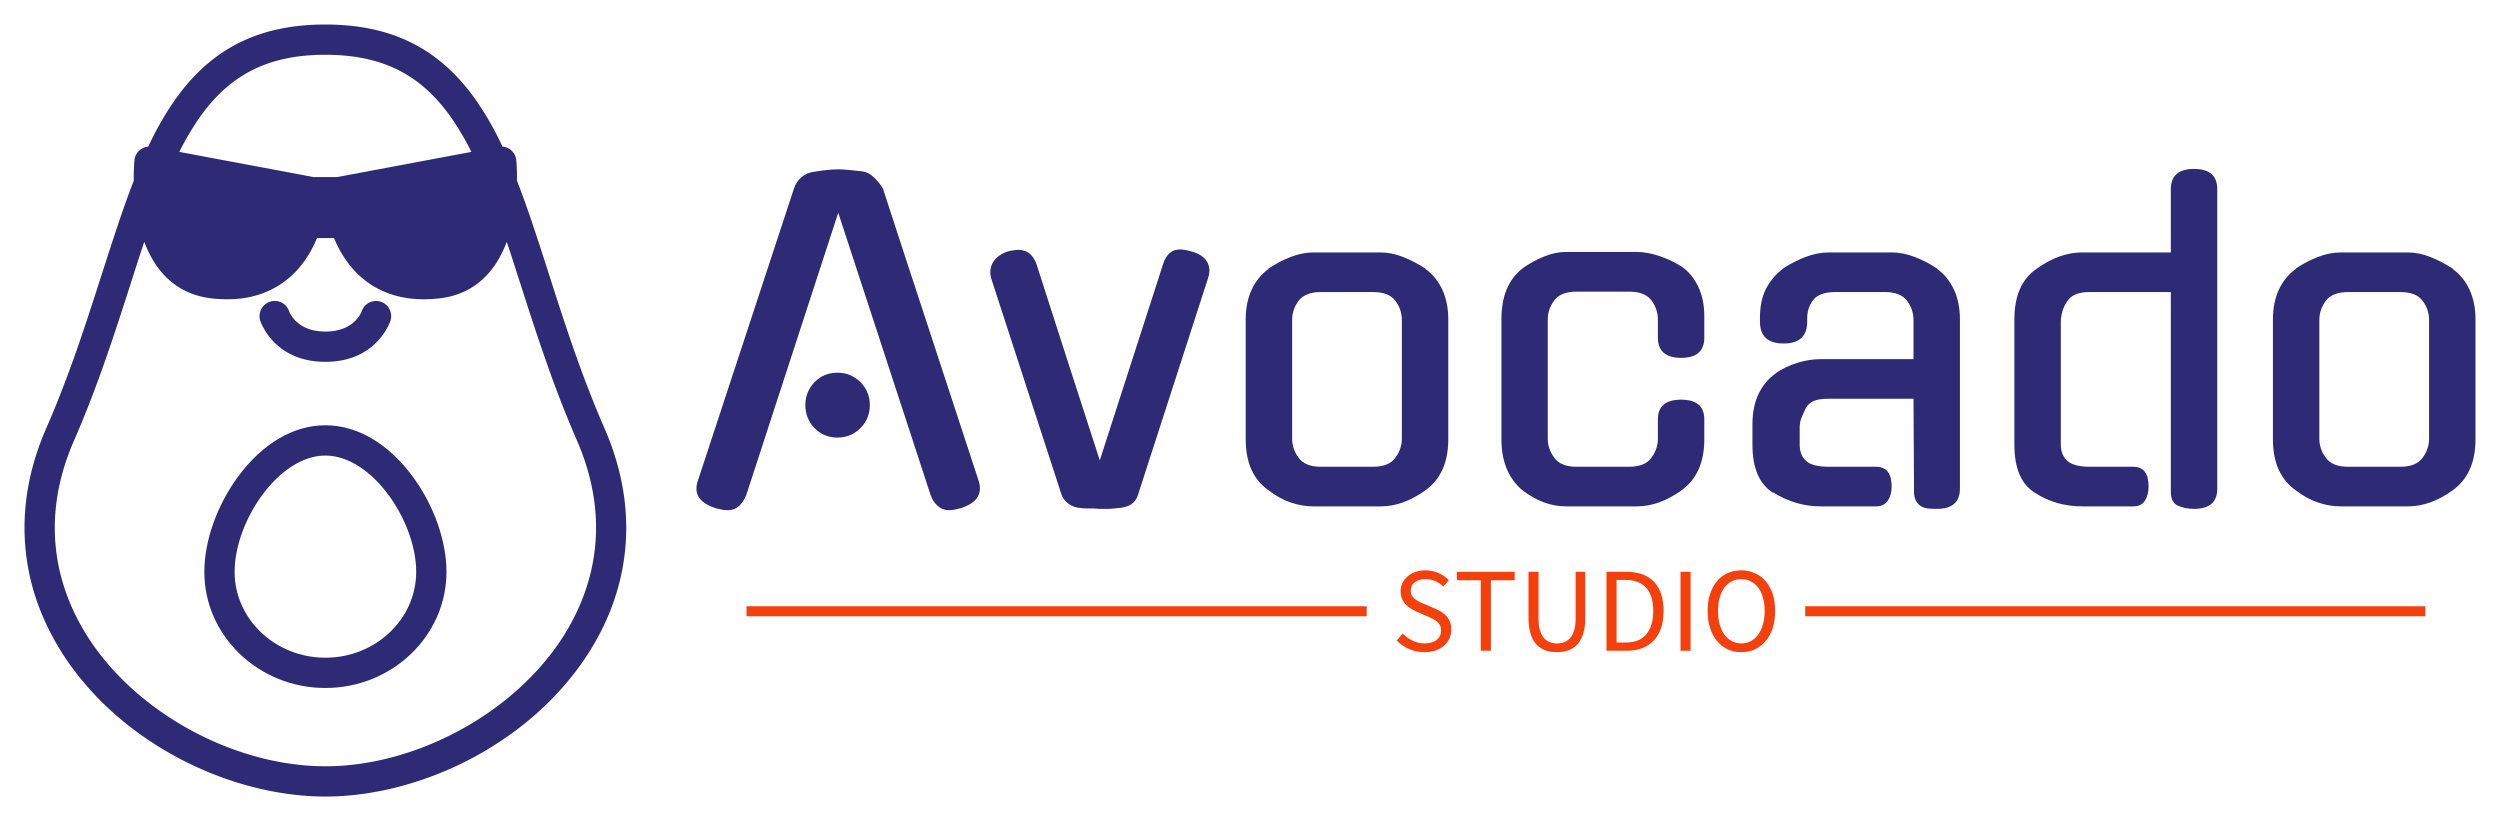 <svg xmlns="http://www.w3.org/2000/svg" xmlns:xlink="http://www.w3.org/1999/xlink" version="1.0" x="0" y="0" width="2400" height="788.216" viewBox="45.355 84.064 249.289 81.872" preserveAspectRatio="xMidYMid meet" color-interpolation-filters="sRGB"><g><defs><linearGradient id="92" x1="0%" y1="0%" x2="100%" y2="0%"><stop offset="0%" stop-color="#fa71cd"></stop> <stop offset="100%" stop-color="#9b59b6"></stop></linearGradient><linearGradient id="93" x1="0%" y1="0%" x2="100%" y2="0%"><stop offset="0%" stop-color="#f9d423"></stop> <stop offset="100%" stop-color="#f83600"></stop></linearGradient><linearGradient id="94" x1="0%" y1="0%" x2="100%" y2="0%"><stop offset="0%" stop-color="#0064d2"></stop> <stop offset="100%" stop-color="#1cb0f6"></stop></linearGradient><linearGradient id="95" x1="0%" y1="0%" x2="100%" y2="0%"><stop offset="0%" stop-color="#f00978"></stop> <stop offset="100%" stop-color="#3f51b1"></stop></linearGradient><linearGradient id="96" x1="0%" y1="0%" x2="100%" y2="0%"><stop offset="0%" stop-color="#7873f5"></stop> <stop offset="100%" stop-color="#ec77ab"></stop></linearGradient><linearGradient id="97" x1="0%" y1="0%" x2="100%" y2="0%"><stop offset="0%" stop-color="#f9d423"></stop> <stop offset="100%" stop-color="#e14fad"></stop></linearGradient><linearGradient id="98" x1="0%" y1="0%" x2="100%" y2="0%"><stop offset="0%" stop-color="#009efd"></stop> <stop offset="100%" stop-color="#2af598"></stop></linearGradient><linearGradient id="99" x1="0%" y1="0%" x2="100%" y2="0%"><stop offset="0%" stop-color="#ffcc00"></stop> <stop offset="100%" stop-color="#00b140"></stop></linearGradient><linearGradient id="100" x1="0%" y1="0%" x2="100%" y2="0%"><stop offset="0%" stop-color="#d51007"></stop> <stop offset="100%" stop-color="#ff8177"></stop></linearGradient><linearGradient id="102" x1="0%" y1="0%" x2="100%" y2="0%"><stop offset="0%" stop-color="#a2b6df"></stop> <stop offset="100%" stop-color="#0c3483"></stop></linearGradient><linearGradient id="103" x1="0%" y1="0%" x2="100%" y2="0%"><stop offset="0%" stop-color="#7ac5d8"></stop> <stop offset="100%" stop-color="#eea2a2"></stop></linearGradient><linearGradient id="104" x1="0%" y1="0%" x2="100%" y2="0%"><stop offset="0%" stop-color="#00ecbc"></stop> <stop offset="100%" stop-color="#007adf"></stop></linearGradient><linearGradient id="105" x1="0%" y1="0%" x2="100%" y2="0%"><stop offset="0%" stop-color="#b88746"></stop> <stop offset="100%" stop-color="#fdf5a6"></stop></linearGradient></defs><g fill="#2f2a76" class="icon-text-wrapper icon-svg-group iconsvg" transform="translate(47.8,86.508)"><g class="iconsvg-imagesvg" transform="translate(0,0)"><g><rect fill="#2f2a76" fill-opacity="0" stroke-width="2" x="0" y="0" width="60" height="76.984" class="image-rect"></rect> <svg filter="url(#colors9295612320)" x="0" y="0" width="60" height="76.984" filtersec="colorsf5699169009" class="image-svg-svg primary" style="overflow: visible;"><svg xmlns="http://www.w3.org/2000/svg" viewBox="57.263 1 397.486 510" x="0px" y="0px"><path d="M440.39,267.73c-15.26-34.93-26.13-68.84-36.65-101.65-7.15-22.29-13.83-43.1-21.19-62a128.5,128.5,0,0,0-.42-13.42,10,10,0,0,0-9.13-9,203.39,203.39,0,0,0-17.66-30.91C331.35,16.81,299.79,1,256,1s-75.35,15.81-99.34,49.77A203.39,203.39,0,0,0,139,81.68a10,10,0,0,0-9.13,9,128.5,128.5,0,0,0-.42,13.42c-7.36,18.91-14,39.72-21.19,62C97.74,198.89,86.87,232.8,71.61,267.73c-11.73,26.86-16.3,54-13.59,80.64,2.48,24.39,11,47.79,25.21,69.55,18,27.51,44.3,51,76.05,67.82C190,502,224.3,511,256,511s66-9,96.72-25.26c31.75-16.86,58-40.31,76-67.82C443,396.16,451.5,372.76,454,348.37,456.69,321.73,452.12,294.59,440.39,267.73ZM173,62.31C193.18,33.74,218.78,21,256,21s62.82,12.74,83,41.31a175.23,175.23,0,0,1,13.46,22.84l-88.75,16.64H248.29L159.54,85.15A175.23,175.23,0,0,1,173,62.31ZM412,407c-32.38,49.47-96.55,84-156,84s-123.66-34.56-156-84c-18.42-28.15-35.11-73.77-10-131.24,15.66-35.85,27.19-71.81,37.37-103.54,3.05-9.52,6-18.76,9-27.67,8.24,22.18,23.52,35,44.73,37.39a90.46,90.46,0,0,0,10,.57c16.25,0,30-4.8,41.11-14.32,8.8-7.56,14.53-17.08,18.27-26.11h11.24c3.74,9,9.47,18.55,18.27,26.11,11.07,9.52,24.86,14.32,41.11,14.32a90.78,90.78,0,0,0,10-.57c21.2-2.36,36.48-15.21,44.72-37.39,3,8.91,5.92,18.15,9,27.67,10.18,31.73,21.71,67.69,37.37,103.54C447.15,333.2,430.46,378.82,412,407Z"></path><path d="M256,265.74c-21,0-41.44,12-57.5,33.68-14.06,19-22.45,42.63-22.45,63.19,0,42.28,35.87,76.67,79.95,76.67S336,404.89,336,362.61c0-20.56-8.39-44.18-22.45-63.19C297.44,277.7,277,265.74,256,265.74Zm0,153.54c-33.06,0-59.95-25.42-59.95-56.67,0-33.56,29.07-76.87,59.95-76.87S316,329.05,316,362.61C316,393.86,289.06,419.28,256,419.28Z"></path><path d="M256,223.83c32.91,0,42.14-24.67,43-27.12a10,10,0,1,0-19.05-6.14c-.88,2.23-6.16,13.26-23.92,13.26s-23-11-23.92-13.26A10,10,0,1,0,213,196.71C213.86,199.16,223.09,223.83,256,223.83Z"></path></svg></svg> <defs><filter id="colors9295612320"><feColorMatrix type="matrix" values="0 0 0 0 0.184  0 0 0 0 0.164  0 0 0 0 0.461  0 0 0 1 0" class="icon-feColorMatrix "></feColorMatrix></filter> <filter id="colorsf5699169009"><feColorMatrix type="matrix" values="0 0 0 0 0.996  0 0 0 0 0.996  0 0 0 0 0.996  0 0 0 1 0" class="icon-fecolormatrix"></feColorMatrix></filter> <filter id="colorsb3566204492"><feColorMatrix type="matrix" values="0 0 0 0 0  0 0 0 0 0  0 0 0 0 0  0 0 0 1 0" class="icon-fecolormatrix"></feColorMatrix></filter></defs></g></g> <g transform="translate(67,14.399)"><g fill-rule="" class="tp-name iconsvg-namesvg" transform="translate(0,0)"><g transform="scale(1)"><g><path d="M23.68-1.01L14.43-29.28 5.22-1.01 5.22-1.05Q4.96-0.42 4.52-0.02 4.08 0.38 3.45 0.38L3.45 0.38Q3.11 0.38 2.8 0.32 2.48 0.25 2.15 0.17L2.15 0.17 2.19 0.17Q-0.21-0.59 0.42-2.52L0.42-2.52 10.01-31.68Q10.22-32.35 10.75-32.81 11.27-33.27 11.99-33.36L11.99-33.36Q12.7-33.48 13.38-33.55 14.05-33.61 14.43-33.61L14.43-33.61Q14.81-33.61 15.48-33.55 16.15-33.48 16.87-33.4L16.87-33.4Q17.46-33.32 18.03-32.77 18.59-32.22 18.89-31.68L18.89-31.68Q21.24-24.44 23.66-17.1 26.08-9.76 28.44-2.52L28.44-2.52Q29.03-0.59 26.67 0.17L26.67 0.17Q26.33 0.25 26.06 0.32 25.79 0.38 25.45 0.38L25.45 0.38Q24.86 0.38 24.38-0.02 23.89-0.42 23.68-1.05L23.68-1.05 23.68-1.01ZM17.58-10.1L17.58-10.1Q17.58-8.75 16.64-7.8 15.69-6.86 14.34-6.86L14.34-6.86Q13-6.86 12.07-7.8 11.15-8.75 11.15-10.1L11.15-10.1Q11.15-11.44 12.07-12.39 13-13.33 14.34-13.33L14.34-13.33Q15.69-13.33 16.64-12.39 17.58-11.44 17.58-10.1ZM40.89 0.25L40.43 0.25Q40.34 0.25 40.22 0.23 40.09 0.21 39.96 0.21L39.96 0.21Q39.75 0.21 39.37 0.21L39.37 0.21Q39 0.21 38.66 0.17L38.66 0.17Q37.94 0.13 37.44-0.23 36.93-0.59 36.72-1.09L36.72-1.09 29.66-22.8Q29.45-23.68 29.89-24.38 30.33-25.07 31.3-25.41L31.3-25.41Q31.59-25.49 31.89-25.53 32.18-25.58 32.39-25.58L32.39-25.58Q33.69-25.58 34.2-24.15L34.2-24.15 37.27-14.6 40.51-4.59 46.82-24.15Q47.28-25.62 48.5-25.62L48.5-25.62Q48.96-25.62 49.68-25.41L49.68-25.41Q50.77-25.11 51.19-24.42 51.61-23.73 51.32-22.8L51.32-22.8 44.3-1.09Q43.92 0.08 42.32 0.17L42.32 0.17Q42.23 0.17 42.13 0.19 42.02 0.21 41.94 0.21L41.94 0.21Q41.6 0.25 41.35 0.25L41.35 0.25Q41.1 0.25 40.89 0.25L40.89 0.25ZM61.79-25.32L68.53-25.32Q69.62-25.32 70.78-24.86 71.93-24.4 73.03-23.68L73.03-23.68 72.98-23.68Q74.08-22.88 74.67-21.6 75.26-20.32 75.26-18.64L75.26-18.64 75.26-6.69Q75.26-3.24 72.98-1.6L72.98-1.6Q70.75 0 68.53 0L68.53 0 61.79 0Q60.7 0 59.57-0.38 58.43-0.76 57.34-1.6L57.34-1.6Q55.06-3.2 55.06-6.69L55.06-6.69 55.06-18.64Q55.06-20.32 55.65-21.6 56.24-22.88 57.34-23.68L57.34-23.68 57.29-23.68Q58.35-24.4 59.52-24.86 60.7-25.32 61.79-25.32L61.79-25.32ZM62.55-3.95L67.77-3.95Q69.32-3.95 69.98-4.84 70.63-5.72 70.63-6.73L70.63-6.73 70.63-18.59Q70.63-19.64 69.98-20.51 69.32-21.37 67.77-21.37L67.77-21.37 62.55-21.37Q61-21.37 60.34-20.51 59.69-19.64 59.69-18.59L59.69-18.59 59.69-6.73Q59.69-5.72 60.34-4.84 61-3.95 62.55-3.95L62.55-3.95ZM100.79-8.67L100.79-6.69Q100.79-3.24 98.52-1.6L98.52-1.6Q96.29 0 94.06 0L94.06 0 86.99 0Q84.76 0 82.66-1.6L82.66-1.6Q81.65-2.44 81.1-3.72 80.56-5.01 80.56-6.69L80.56-6.69 80.56-18.68Q80.56-22.08 82.66-23.73L82.66-23.73Q83.71-24.48 84.83-24.92 85.94-25.37 86.99-25.37L86.99-25.37 94.06-25.37Q95.07-25.37 96.29-24.97 97.51-24.57 98.56-23.89L98.56-23.89Q99.57-23.18 100.18-21.92 100.79-20.65 100.79-18.93L100.79-18.93 100.79-16.83Q100.79-14.81 98.48-14.81L98.48-14.81Q96.16-14.81 96.16-16.83L96.16-16.83 96.16-18.64Q96.16-19.69 95.51-20.55 94.86-21.41 93.3-21.41L93.3-21.41 88.04-21.41Q86.49-21.41 85.84-20.55 85.18-19.69 85.18-18.64L85.18-18.64 85.18-6.73Q85.18-5.72 85.84-4.84 86.49-3.95 88.04-3.95L88.04-3.95 93.3-3.95Q94.86-3.95 95.51-4.84 96.16-5.72 96.16-6.73L96.16-6.73 96.16-8.67Q96.16-10.64 98.48-10.64L98.48-10.64Q100.79-10.64 100.79-8.67L100.79-8.67ZM117.91 0L112.4 0Q111.1 0 109.92-0.36 108.74-0.72 107.65-1.39L107.65-1.39 107.65-1.35Q105.59-2.65 105.59-6.14L105.59-6.14 105.59-8.2Q105.59-9.93 106.2-11.21 106.81-12.49 107.9-13.25L107.9-13.25 107.86-13.25Q108.91-13.97 110.09-14.32 111.26-14.68 112.36-14.68L112.36-14.68 121.65-14.68 121.65-18.59Q121.65-19.64 121-20.51 120.35-21.37 118.79-21.37L118.79-21.37 113.87-21.37Q112.27-21.37 111.66-20.59 111.05-19.81 111.05-18.76L111.05-18.76 111.05-18.42Q111.05-16.24 108.7-16.24L108.7-16.24Q106.34-16.24 106.34-18.42L106.34-18.42 106.34-18.8Q106.34-20.53 106.95-21.71 107.56-22.88 108.61-23.68L108.61-23.68 108.57-23.68Q109.67-24.4 110.86-24.86 112.06-25.32 113.16-25.32L113.16-25.32 119.55-25.32Q120.6-25.32 121.8-24.86 123-24.4 124.05-23.68L124.05-23.68 124.01-23.68Q125.1-22.88 125.69-21.6 126.28-20.32 126.28-18.64L126.28-18.64 126.28-1.77Q126.28 0.25 123.97 0.25L123.97 0.25Q123.51 0.25 123.11 0.21 122.71 0.17 122.39-0.02 122.08-0.21 121.89-0.57 121.7-0.93 121.7-1.51L121.7-1.51 121.65-10.73 113.16-10.73Q112.23-10.73 111.73-10.52 111.22-10.31 110.93-9.84L110.93-9.84Q110.59-9.13 110.44-8.73 110.3-8.33 110.3-7.82L110.3-7.82 110.3-6.18Q110.3-5.09 110.95-4.52 111.6-3.95 113.2-3.95L113.2-3.95 117.91-3.95Q119.47-3.95 119.47-1.98L119.47-1.98Q119.47-1.14 119.09-0.57 118.71 0 117.91 0L117.91 0ZM147.31-1.47L147.31-21.37 139.2-21.37Q137.47-21.37 136.92-20.36L136.92-20.36Q136.34-19.48 136.34-18.3L136.34-18.3 136.34-6.18Q136.34-5.09 137.01-4.52 137.68-3.95 139.24-3.95L139.24-3.95 143.57-3.95Q145.09-3.95 145.09-1.98L145.09-1.98Q145.09-1.14 144.73-0.57 144.37 0 143.57 0L143.57 0 138.48 0Q135.83 0 133.77-1.35L133.77-1.35Q131.71-2.61 131.71-6.14L131.71-6.14 131.71-18.68Q131.71-20.4 132.26-21.66 132.8-22.93 133.98-23.73L133.98-23.73Q136.21-25.32 138.44-25.32L138.44-25.32 147.31-25.32 147.31-31.63Q147.31-33.65 149.63-33.65L149.63-33.65Q151.94-33.65 151.94-31.63L151.94-31.63 151.94-1.77Q151.94 0.25 149.63 0.25L149.63 0.25Q148.75 0.25 148.03-0.06 147.31-0.38 147.31-1.47L147.31-1.47ZM164.23-25.32L170.96-25.32Q172.05-25.32 173.21-24.86 174.36-24.4 175.46-23.68L175.46-23.68 175.41-23.68Q176.51-22.88 177.1-21.6 177.69-20.32 177.69-18.64L177.69-18.64 177.69-6.69Q177.69-3.24 175.41-1.6L175.41-1.6Q173.19 0 170.96 0L170.96 0 164.23 0Q163.13 0 162-0.38 160.86-0.76 159.77-1.6L159.77-1.6Q157.49-3.2 157.49-6.69L157.49-6.69 157.49-18.64Q157.49-20.32 158.08-21.6 158.67-22.88 159.77-23.68L159.77-23.68 159.72-23.68Q160.78-24.4 161.95-24.86 163.13-25.32 164.23-25.32L164.23-25.32ZM164.98-3.95L170.2-3.95Q171.76-3.95 172.41-4.84 173.06-5.72 173.06-6.73L173.06-6.73 173.06-18.59Q173.06-19.64 172.41-20.51 171.76-21.37 170.2-21.37L170.2-21.37 164.98-21.37Q163.43-21.37 162.77-20.51 162.12-19.64 162.12-18.59L162.12-18.59 162.12-6.73Q162.12-5.72 162.77-4.84 163.43-3.95 164.98-3.95L164.98-3.95Z" transform="translate(-0.289, 33.65)"></path></g> </g></g> <g fill-rule="" class="tp-slogan iconsvg-slogansvg" fill="#f4400d" transform="translate(5,40.03)"><rect x="0" height="1" y="3.58" width="61.835"></rect> <rect height="1" y="3.58" width="61.835" x="105.565"></rect> <g transform="translate(64.835,0)"><g transform="scale(1)"><path d="M1.10-1.72L0.50-1.02C0.85-0.66 1.26-0.38 1.73-0.17C2.20 0.04 2.71 0.14 3.26 0.14C3.68 0.14 4.05 0.09 4.38-0.03C4.71-0.15 4.99-0.31 5.22-0.51C5.45-0.71 5.63-0.95 5.75-1.22C5.88-1.50 5.94-1.79 5.94-2.10C5.94-2.39 5.90-2.64 5.81-2.86C5.73-3.08 5.62-3.27 5.47-3.44C5.33-3.60 5.16-3.75 4.96-3.87C4.76-3.99 4.54-4.10 4.32-4.20L3.20-4.68C3.04-4.74 2.89-4.81 2.74-4.89C2.58-4.97 2.44-5.05 2.32-5.15C2.19-5.25 2.09-5.37 2.01-5.50C1.93-5.63 1.90-5.80 1.90-5.99C1.90-6.35 2.03-6.63 2.30-6.83C2.57-7.04 2.92-7.14 3.36-7.14C3.73-7.14 4.06-7.07 4.35-6.94C4.64-6.81 4.91-6.63 5.15-6.40L5.69-7.04C5.41-7.33 5.07-7.57 4.67-7.75C4.27-7.93 3.83-8.02 3.36-8.02C3-8.02 2.67-7.96 2.37-7.86C2.07-7.76 1.81-7.61 1.59-7.42C1.37-7.23 1.20-7.01 1.07-6.76C0.95-6.50 0.89-6.22 0.89-5.93C0.89-5.64 0.94-5.39 1.03-5.17C1.13-4.95 1.25-4.76 1.40-4.60C1.56-4.44 1.73-4.30 1.92-4.19C2.11-4.08 2.30-3.98 2.48-3.90L3.61-3.41C3.80-3.32 3.97-3.24 4.13-3.16C4.29-3.08 4.43-2.99 4.54-2.89C4.66-2.79 4.75-2.67 4.82-2.53C4.89-2.39 4.92-2.22 4.92-2.02C4.92-1.63 4.78-1.32 4.49-1.09C4.20-0.85 3.80-0.73 3.28-0.73C2.87-0.73 2.47-0.82 2.09-1.00C1.71-1.18 1.38-1.42 1.10-1.72ZM8.88-7.03L8.88 0L9.89 0L9.89-7.03L12.26-7.03L12.26-7.87L6.50-7.87L6.50-7.03ZM13.64-7.87L13.64-3.25C13.64-2.62 13.72-2.09 13.86-1.66C14.00-1.22 14.20-0.87 14.45-0.61C14.71-0.34 15.01-0.15 15.35-0.03C15.70 0.09 16.08 0.14 16.48 0.14C16.88 0.14 17.25 0.09 17.59-0.03C17.94-0.15 18.23-0.34 18.49-0.61C18.74-0.87 18.94-1.22 19.08-1.66C19.22-2.09 19.30-2.62 19.30-3.25L19.30-7.87L18.34-7.87L18.34-3.23C18.34-2.76 18.29-2.36 18.19-2.04C18.10-1.72 17.96-1.46 17.80-1.27C17.63-1.08 17.43-0.94 17.21-0.86C16.98-0.77 16.74-0.73 16.48-0.73C16.22-0.73 15.98-0.77 15.76-0.86C15.53-0.94 15.34-1.08 15.17-1.27C15.01-1.46 14.88-1.72 14.78-2.04C14.69-2.36 14.64-2.76 14.64-3.23L14.64-7.87ZM21.42-7.87L21.42 0L23.44 0C24.03 0 24.55-0.09 25.01-0.27C25.46-0.45 25.85-0.71 26.16-1.05C26.47-1.39 26.71-1.81 26.87-2.30C27.03-2.79 27.11-3.35 27.11-3.97C27.11-5.23 26.79-6.19 26.16-6.86C25.53-7.54 24.60-7.87 23.39-7.87ZM23.32-0.82L22.42-0.82L22.42-7.06L23.32-7.06C24.24-7.06 24.93-6.79 25.39-6.26C25.85-5.74 26.08-4.97 26.08-3.97C26.08-2.97 25.85-2.20 25.39-1.64C24.93-1.09 24.24-0.82 23.32-0.82ZM28.80-7.87L28.80 0L29.80 0L29.80-7.87ZM34.86 0.14C35.36 0.14 35.81 0.05 36.22-0.14C36.63-0.34 36.99-0.61 37.29-0.97C37.59-1.32 37.82-1.75 37.99-2.26C38.15-2.77 38.23-3.34 38.23-3.97C38.23-4.60 38.15-5.16 37.99-5.66C37.82-6.16 37.59-6.58 37.29-6.93C36.99-7.28 36.63-7.55 36.22-7.73C35.81-7.92 35.36-8.02 34.86-8.02C34.36-8.02 33.91-7.92 33.50-7.74C33.09-7.56 32.73-7.29 32.44-6.94C32.14-6.59 31.91-6.17 31.75-5.67C31.58-5.17 31.50-4.60 31.50-3.97C31.50-3.34 31.58-2.77 31.75-2.26C31.91-1.75 32.14-1.32 32.44-0.97C32.73-0.61 33.09-0.34 33.50-0.14C33.91 0.05 34.36 0.14 34.86 0.14ZM34.86-0.73C34.51-0.73 34.19-0.81 33.91-0.96C33.62-1.11 33.38-1.33 33.17-1.61C32.97-1.90 32.81-2.24 32.70-2.63C32.59-3.03 32.53-3.48 32.53-3.97C32.53-4.46 32.59-4.90 32.70-5.29C32.81-5.68 32.97-6.02 33.17-6.29C33.38-6.56 33.62-6.77 33.91-6.92C34.19-7.07 34.51-7.14 34.86-7.14C35.21-7.14 35.53-7.07 35.81-6.92C36.10-6.77 36.34-6.56 36.55-6.29C36.75-6.02 36.91-5.68 37.02-5.29C37.13-4.90 37.19-4.46 37.19-3.97C37.19-3.48 37.13-3.03 37.02-2.63C36.91-2.24 36.75-1.90 36.55-1.61C36.34-1.33 36.10-1.11 35.81-0.96C35.53-0.81 35.21-0.73 34.86-0.73Z" transform="translate(-0.504, 8.016)"></path></g></g></g></g></g><defs v-gra="od"></defs></g></svg>